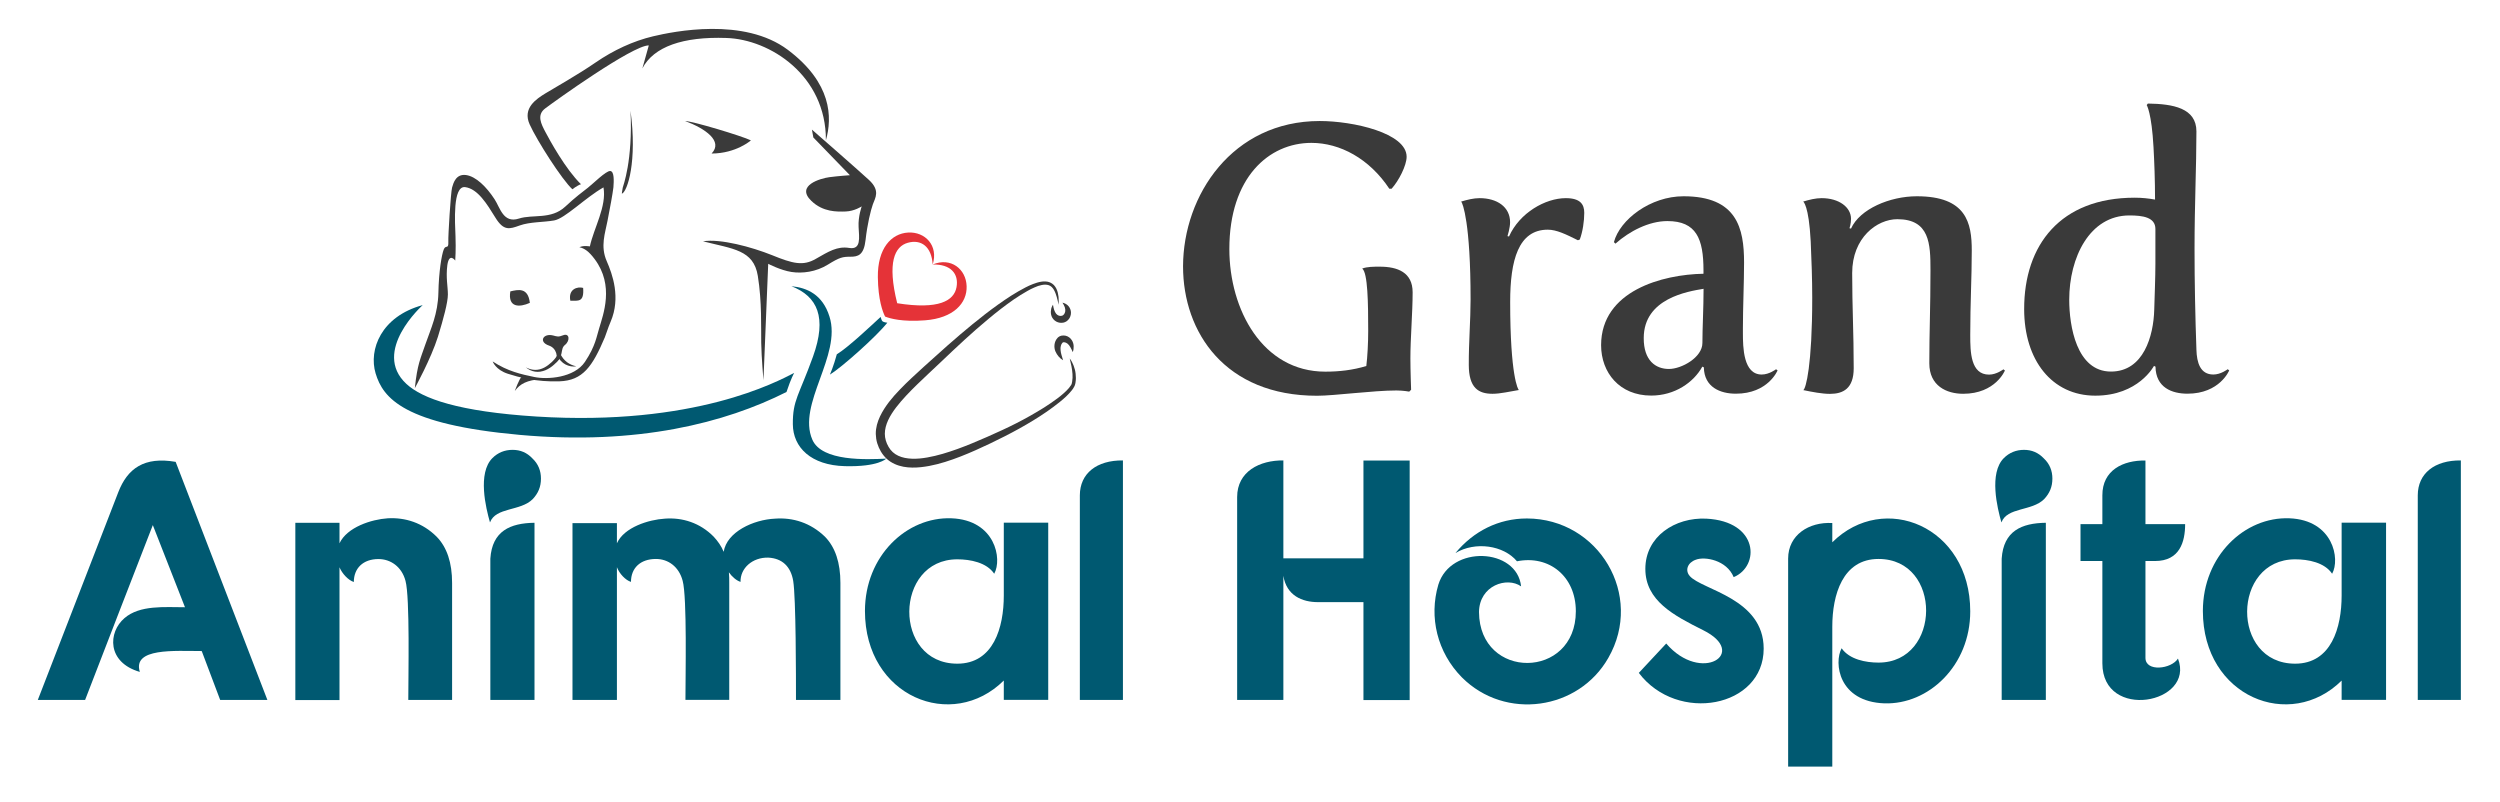 <?xml version="1.0" encoding="utf-8"?>
<!-- Generator: Adobe Illustrator 25.4.1, SVG Export Plug-In . SVG Version: 6.00 Build 0)  -->
<svg version="1.1" id="Layer_2" xmlns="http://www.w3.org/2000/svg" xmlns:xlink="http://www.w3.org/1999/xlink" x="0px" y="0px"
	 viewBox="0 0 279.09 89.53" style="enable-background:new 0 0 279.09 89.53;" xml:space="preserve">
<g>
	<path style="fill:#3A3A3A;" d="M61.74,37.45c-1.1-0.28-1.66,0.72-0.45,1.13c0.85,0.29,1.07,1.3,0.67,1.97
		c1.05-0.73,0.52-1.58,1.11-2.04c0.61-0.49,0.5-1.37-0.21-1.08C62.33,37.64,62.2,37.57,61.74,37.45z"/>
	<path style="fill:#3A3A3A;" d="M58.7,41.01c0.33,0.17,0.69,0.28,1.04,0.28c0.35,0.01,0.7-0.09,1.01-0.25
		c0.31-0.16,0.59-0.38,0.85-0.62c0.13-0.12,0.25-0.26,0.36-0.39c0.06-0.07,0.11-0.14,0.16-0.21c0.03-0.04,0.05-0.07,0.07-0.11
		c0.02-0.03,0.04-0.07,0.06-0.1l0.17-0.36l0.18,0.35c0.09,0.16,0.19,0.31,0.3,0.45c0.12,0.14,0.25,0.27,0.39,0.38
		c0.15,0.11,0.31,0.2,0.48,0.28c0.17,0.08,0.36,0.14,0.56,0.18c-0.2,0.04-0.41,0.03-0.61,0c-0.2-0.04-0.4-0.1-0.59-0.2
		c-0.38-0.2-0.68-0.53-0.88-0.9l0.35-0.01c-0.03,0.06-0.05,0.1-0.08,0.15c-0.03,0.04-0.06,0.08-0.08,0.12
		c-0.06,0.08-0.12,0.16-0.18,0.23c-0.12,0.15-0.26,0.29-0.4,0.42c-0.29,0.26-0.61,0.48-0.97,0.63c-0.18,0.07-0.37,0.13-0.57,0.16
		c-0.19,0.03-0.39,0.03-0.59,0C59.34,41.43,58.99,41.25,58.7,41.01z"/>
	<path style="fill:#3A3A3A;" d="M56.97,32.53c0.86-0.2,1.98-0.48,2.18,1.28C58,34.33,56.67,34.36,56.97,32.53z"/>
	<path style="fill:#3A3A3A;" d="M63.67,33.57c0.9,0,1.55,0.19,1.43-1.43C64.48,31.96,63.41,32.26,63.67,33.57z"/>
	<path style="fill:#3A3A3A;" d="M46.31,43.33c0.29-2.72,0.62-3.25,1.2-4.95c0.59-1.7,1.38-3.34,1.43-5.7
		c0.05-2.39,0.36-4.2,0.59-4.81c0.23-0.62,0.56,0.05,0.52-0.9c-0.03-0.61,0.27-5.52,0.42-6.04c0.15-0.53,0.44-1.53,1.55-1.39
		c1.11,0.15,2.29,1.32,3.19,2.7c0.62,0.94,0.97,2.73,2.72,2.16c1.56-0.5,3.59,0.14,5.17-1.33c1.19-1.11,1.87-1.59,2.54-2.12
		c0.52-0.4,2.01-1.89,2.48-1.86c0.47,0.03,0.41,1.13,0.36,1.82c-0.09,0.75-0.39,2.36-0.66,3.74c-0.26,1.38-0.82,2.83-0.09,4.5
		c0.64,1.46,1.59,4.08,0.44,6.76c-0.32,0.74-0.48,1.34-0.65,1.75c-1.38,3.25-2.45,4.82-5.06,4.91c-2.61,0.09-4.59-0.47-5.75-0.84
		c-1.39-0.44-1.71-1.38-1.71-1.38c1.67,1.11,3.22,1.44,4.66,1.74c1.43,0.3,4.44,0.1,5.64-1.69c1.2-1.79,1.32-2.93,1.58-3.72
		c0.45-1.55,1.73-4.79-0.5-7.76c-0.65-0.87-1.14-1.2-1.7-1.32c0.49-0.23,1.17-0.09,1.17-0.09c0.44-2.05,1.9-4.48,1.52-6.59
		c-2.02,1.14-4.31,3.49-5.51,3.69c-1.2,0.21-2.69,0.15-3.84,0.56c-1.14,0.41-1.79,0.64-2.72-0.88c-0.94-1.52-1.96-3.21-3.37-3.4
		c-1.41-0.18-1.14,3.95-1.08,5.47c0.06,1.52-0.03,2.73-0.03,2.73s-0.67-0.94-0.88,0.5C49.76,30.99,50,31.99,50,32.87
		c0,0.88-0.49,2.7-1.11,4.72C48.12,40.04,46.31,43.33,46.31,43.33z"/>
	<path style="fill:#3A3A3A;" d="M57.47,43.65c0,0,0.51-1.42,0.77-1.59s1.49,0.28,2.19,0.27C58.86,42.42,58.04,42.85,57.47,43.65z"/>
	<path style="fill:#005971;" d="M88.35,31.95c2.92,1.14,3.99,3.48,2.41,7.86s-2.27,4.84-2.25,7.55c0.02,2.61,2.05,4.58,5.8,4.68
		c3.76,0.1,4.63-0.84,4.63-0.84c-2.18,0.1-7.18,0.34-8.25-2.11c-1.73-3.96,3.3-9.4,1.91-13.75C91.83,32.88,90.1,32.12,88.35,31.95z"
		/>
	<path style="fill:#3A3A3A;" d="M78.48,26.94c3.33,0.85,5.65,0.94,6.12,3.86s0.35,5.78,0.38,7.47c0.03,1.7,0.25,4.18,0.25,4.18
		l0.53-13c0,0,1.37,0.72,2.59,0.91c1.21,0.19,2.75,0,4.07-0.82c1.32-0.82,1.66-0.88,2.51-0.88c0.85,0,1.51-0.16,1.7-1.88
		s0.57-3.3,0.82-3.99c0.25-0.69,0.85-1.51-0.44-2.7s-6.37-5.62-6.37-5.62l0.16,0.88l4.08,4.21c0,0-1.32,0.09-2.29,0.22
		s-3.8,0.92-2.02,2.64c1.31,1.27,2.87,1.22,3.84,1.19s1.79-0.57,1.79-0.57s-0.41,1.1-0.35,2.29c0.06,1.19,0.31,2.57-1.04,2.35
		c-1.35-0.22-2.32,0.41-3.74,1.22c-1.41,0.82-2.57,0.53-4.87-0.41C83.91,27.57,80.4,26.62,78.48,26.94z"/>
	<path style="fill:#3A3A3A;" d="M92.2,15.66c0.73-2.57,0.66-6.4-4.24-10.09s-12.8-2.05-15.04-1.52s-4.44,1.56-6.42,2.92
		c-1.98,1.37-4.63,2.85-5.62,3.46s-2.58,1.63-1.75,3.46s3.61,6.18,4.77,7.24c0.35-0.28,0.87-0.57,0.96-0.56
		c-1.73-1.69-3.48-4.9-3.96-5.81s-1.02-1.92-0.03-2.66c0.99-0.75,9.78-7.07,11.56-7.03c-0.24,0.87-0.72,2.57-0.72,2.57
		c1.26-2.43,4.54-3.57,9.38-3.4C85.94,4.39,92.23,8.41,92.2,15.66z"/>
	<path style="fill:#3A3A3A;" d="M69.42,21.63c0.63-0.25,1.73-3.61,0.97-9.26c0.26,5.62-0.83,8.38-0.87,8.58
		C69.44,21.32,69.42,21.63,69.42,21.63z"/>
	<path style="fill:#3A3A3A;" d="M76.48,13.51c2.26,0.84,4.28,2.25,2.96,3.63c2.75-0.01,4.39-1.47,4.39-1.47
		C82.82,15.18,77.28,13.51,76.48,13.51z"/>
	<path style="fill:#E53338;" d="M103.26,35.76c-2.55,0.2-3.92-0.22-4.37-0.39c-0.03-0.01-0.06-0.02-0.08-0.03
		c-0.01-0.02-0.02-0.05-0.04-0.08c-0.21-0.43-0.74-1.76-0.77-4.32c-0.04-3.2,1.49-4.87,3.38-4.98c1.89-0.11,3.41,1.45,2.74,3.57
		c-0.12-2.02-1.3-2.84-2.77-2.43c-1.47,0.41-2.33,2.18-1.19,6.75l0,0l0,0c4.66,0.74,6.34-0.28,6.62-1.78
		c0.28-1.5-0.64-2.6-2.67-2.54c2.05-0.86,3.74,0.52,3.8,2.41C107.98,33.84,106.45,35.52,103.26,35.76z"/>
	<path style="fill:#3A3A3A;" d="M118.18,34.02c-0.07-0.3-0.13-0.59-0.21-0.87c-0.08-0.28-0.18-0.56-0.32-0.8
		c-0.14-0.24-0.33-0.43-0.57-0.51c-0.24-0.08-0.51-0.08-0.79-0.02c-0.27,0.05-0.55,0.15-0.81,0.27c-0.27,0.11-0.53,0.25-0.78,0.39
		c-0.52,0.29-1.02,0.61-1.51,0.94c-0.98,0.68-1.92,1.41-2.84,2.18c-0.92,0.76-1.81,1.55-2.7,2.36c-0.88,0.81-1.75,1.63-2.62,2.46
		c-0.87,0.83-1.76,1.64-2.61,2.47c-0.85,0.83-1.68,1.68-2.38,2.59c-0.35,0.46-0.66,0.93-0.89,1.43c-0.23,0.5-0.37,1.01-0.37,1.52
		c0,0.5,0.15,1,0.42,1.46c0.25,0.44,0.62,0.78,1.08,0.99c0.46,0.22,1,0.31,1.55,0.33c0.55,0.02,1.12-0.04,1.69-0.14
		c1.14-0.2,2.27-0.55,3.38-0.95c1.11-0.4,2.21-0.87,3.31-1.35c0.55-0.24,1.1-0.49,1.64-0.74c0.54-0.25,1.08-0.51,1.61-0.78
		c1.06-0.54,2.1-1.13,3.11-1.76c0.5-0.32,0.99-0.65,1.47-1.01c0.24-0.18,0.47-0.36,0.69-0.56c0.22-0.19,0.43-0.4,0.61-0.61
		c0.09-0.11,0.17-0.22,0.24-0.33c0.03-0.06,0.06-0.11,0.07-0.17c0.01-0.02,0.02-0.07,0.02-0.1c0.01-0.03,0.01-0.07,0.02-0.1
		c0.05-0.28,0.06-0.56,0.04-0.85c-0.04-0.58-0.16-1.15-0.31-1.74c0.19,0.24,0.33,0.52,0.44,0.81c0.11,0.29,0.19,0.59,0.22,0.9
		c0.04,0.31,0.04,0.63-0.01,0.95c-0.01,0.04-0.01,0.08-0.02,0.12c-0.01,0.04-0.01,0.07-0.03,0.12c-0.02,0.09-0.06,0.17-0.1,0.25
		c-0.08,0.15-0.17,0.29-0.27,0.41c-0.2,0.25-0.41,0.47-0.63,0.68c-0.22,0.21-0.46,0.41-0.69,0.6c-0.47,0.38-0.96,0.74-1.46,1.09
		c-1,0.69-2.03,1.31-3.09,1.9c-0.53,0.29-1.06,0.58-1.6,0.85c-0.54,0.27-1.08,0.53-1.62,0.8c-1.09,0.52-2.19,1.02-3.32,1.46
		c-1.13,0.44-2.3,0.83-3.52,1.06c-0.61,0.11-1.24,0.19-1.89,0.18c-0.64-0.01-1.32-0.11-1.95-0.4c-0.16-0.07-0.31-0.16-0.46-0.25
		c-0.15-0.1-0.29-0.2-0.42-0.32c-0.26-0.24-0.48-0.52-0.66-0.82c-0.17-0.29-0.31-0.6-0.41-0.93c-0.1-0.33-0.15-0.68-0.16-1.03
		c-0.01-0.7,0.19-1.37,0.47-1.96c0.28-0.59,0.63-1.12,1.01-1.62c0.38-0.49,0.79-0.95,1.22-1.39c0.42-0.44,0.86-0.87,1.3-1.28
		c0.88-0.83,1.78-1.63,2.67-2.43l1.34-1.2c0.45-0.4,0.91-0.79,1.36-1.18c1.84-1.56,3.72-3.08,5.76-4.39
		c0.51-0.32,1.04-0.63,1.58-0.91c0.27-0.14,0.55-0.27,0.84-0.38c0.29-0.11,0.59-0.21,0.91-0.26c0.16-0.03,0.32-0.04,0.49-0.03
		c0.17,0.01,0.34,0.04,0.5,0.11c0.16,0.07,0.31,0.17,0.43,0.29c0.12,0.13,0.21,0.27,0.28,0.41c0.14,0.29,0.2,0.6,0.24,0.9
		C118.19,33.42,118.2,33.72,118.18,34.02z"/>
	<path style="fill:#3A3A3A;" d="M118.68,40.22c-0.19-0.11-0.36-0.25-0.5-0.42c-0.14-0.17-0.27-0.36-0.36-0.58
		c-0.09-0.22-0.13-0.47-0.1-0.74c0.03-0.26,0.13-0.53,0.34-0.76c0.05-0.06,0.12-0.11,0.19-0.15c0.04-0.02,0.08-0.05,0.13-0.06
		c0.04-0.02,0.09-0.03,0.13-0.04c0.16-0.03,0.32-0.02,0.46,0.01c0.29,0.07,0.53,0.26,0.67,0.48c0.15,0.22,0.21,0.46,0.22,0.69
		c0.01,0.23-0.02,0.45-0.1,0.66c-0.09-0.2-0.17-0.39-0.27-0.55c-0.09-0.17-0.2-0.3-0.32-0.4c-0.12-0.09-0.24-0.14-0.35-0.15
		c-0.06-0.01-0.11,0-0.15,0.01c-0.01,0-0.02,0-0.02,0.01c0,0,0,0-0.01,0.01c-0.01,0.01-0.03,0.02-0.04,0.04
		c-0.07,0.07-0.14,0.19-0.17,0.33c-0.04,0.14-0.05,0.3-0.03,0.48C118.42,39.42,118.55,39.8,118.68,40.22z"/>
	<path style="fill:#3A3A3A;" d="M117.55,34.02c0.04,0.21,0.07,0.4,0.13,0.57c0.06,0.17,0.13,0.32,0.22,0.43
		c0.09,0.11,0.2,0.18,0.31,0.22c0.11,0.04,0.23,0.04,0.33,0.01c0.02-0.01,0.04-0.01,0.06-0.02c0.02-0.01,0.04-0.02,0.06-0.03
		c0.04-0.03,0.08-0.07,0.12-0.11c0.07-0.09,0.12-0.21,0.14-0.34c0.02-0.13,0-0.29-0.05-0.45c-0.03-0.08-0.07-0.17-0.11-0.25
		c-0.05-0.09-0.1-0.17-0.15-0.26c0.21,0.04,0.41,0.14,0.58,0.29c0.17,0.15,0.3,0.38,0.35,0.63c0.05,0.26,0,0.54-0.13,0.78
		c-0.07,0.12-0.16,0.23-0.27,0.32c-0.06,0.05-0.12,0.09-0.19,0.12c-0.07,0.04-0.14,0.06-0.21,0.08c-0.28,0.07-0.58,0.02-0.82-0.11
		c-0.24-0.13-0.43-0.35-0.52-0.58c-0.09-0.24-0.11-0.48-0.07-0.69C117.35,34.4,117.43,34.2,117.55,34.02z"/>
	<path style="fill:#005971;" d="M47.19,34.06c-4.65,1.26-6.05,4.98-5.26,7.62c0.83,2.76,3.13,5.7,16.1,6.87
		c13.17,1.18,22.95-1.35,29.77-4.79c0.52-1.56,0.86-2.13,0.86-2.13c-1.89,0.96-11.08,5.98-28.77,4.87
		c-8.69-0.55-12.73-1.99-14.52-3.64C41.43,39.22,47.19,34.06,47.19,34.06z"/>
	<path style="fill:#005971;" d="M92.65,41.82c1.32-0.81,5.24-4.3,6.41-5.8c-0.16,0-0.47-0.08-0.55-0.16
		c-0.09-0.08-0.16-0.34-0.2-0.48c-1,0.92-3.65,3.43-4.89,4.17C93.09,40.79,92.65,41.82,92.65,41.82z"/>
</g>
<g>
	<path style="fill:#005971;" d="M19.61,51.56l10.24,26.58h-5.27l-2.06-5.46c-3.02,0-7.75-0.38-6.91,2.33c-3.7-1.07-3.55-4.43-1.72-6
		c1.72-1.49,4.51-1.22,6.76-1.22l-3.59-9.17c-3.21,8.25-4.77,12.3-7.56,19.52H4.22l8.98-23.18C14.23,52.29,16.1,50.95,19.61,51.56z"
		/>
	<path style="fill:#005971;" d="M43.29,57.86c1.95-0.11,3.9,0.5,5.46,2.06c1.15,1.18,1.72,2.9,1.72,5.16v13.06h-4.89
		c0-2.56,0.19-11.46-0.31-13.29c-0.42-1.6-1.68-2.44-3.02-2.44c-1.72,0-2.75,1.03-2.75,2.56c-0.61-0.19-1.3-0.92-1.6-1.64v1.03
		v13.79h-4.93V58.36h4.93v2.29C38.75,58.85,41.46,57.98,43.29,57.86z"/>
	<path style="fill:#005971;" d="M59.44,51.18c0.65,0.61,0.95,1.38,0.95,2.25c0,0.92-0.31,1.64-0.92,2.29
		c-1.37,1.37-4.12,0.88-4.77,2.6c-0.46-1.6-1.41-5.5,0.27-7.18c0.61-0.61,1.37-0.92,2.25-0.92S58.83,50.53,59.44,51.18z
		 M59.67,58.36v19.78h-4.93V62.37C54.94,59.27,56.96,58.4,59.67,58.36z"/>
	<path style="fill:#005971;" d="M74.22,57.9c1.95-0.15,3.93,0.46,5.46,2.02c0.46,0.5,0.84,1.03,1.11,1.68
		c0.34-2.22,3.32-3.59,5.73-3.7c1.99-0.15,3.97,0.46,5.58,2.02c1.15,1.18,1.72,2.9,1.72,5.16v13.06h-4.96c0-2.56,0-11.42-0.31-13.29
		c-0.27-1.6-1.22-2.52-2.79-2.6c-1.76-0.04-3.13,1.18-3.09,2.71c-0.46-0.15-0.95-0.57-1.3-1.07c0.04,0.38,0.04,0.76,0.04,1.18v13.06
		h-4.89c0-2.56,0.19-11.46-0.31-13.29c-0.42-1.6-1.64-2.44-2.98-2.44c-1.76,0-2.79,1.03-2.79,2.56c-0.61-0.19-1.3-0.92-1.57-1.64
		v14.82h-4.96V58.4h4.96v2.25C69.68,58.85,72.43,58.01,74.22,57.9z"/>
	<path style="fill:#005971;" d="M112.07,75.96c-5.77,5.73-15.51,1.83-15.51-7.75c0-6.15,4.66-10.54,9.66-10.35
		c4.89,0.19,5.69,4.55,4.77,6.19c-0.84-1.26-2.67-1.61-4.12-1.61c-7.07,0-7.22,11.65,0,11.65c4.05,0,5.19-4.05,5.19-7.6v-6.04v-2.1
		h4.96v19.78h-4.96V75.96z"/>
	<path style="fill:#005971;" d="M125.36,78.14h-4.81c0-7.6,0-15.2,0-22.84c0-2.44,1.87-3.93,4.81-3.9
		C125.36,60.31,125.36,69.24,125.36,78.14z"/>
	<path style="fill:#005971;" d="M143.27,62.33h8.94V51.41h5.16v26.74h-5.16V67.22h-5.08c-1.76,0-3.51-0.73-3.86-2.94v13.86h-5.16
		V55.49c0-2.86,2.52-4.12,5.16-4.09V62.33z"/>
	<path style="fill:#005971;" d="M179.55,73.44c-3.32,5.84-11.5,7.03-16.35,2.18c-2.75-2.79-3.7-6.72-2.63-10.35
		c1.37-4.47,8.78-4.12,9.24,0.19c-1.57-1.11-4.66-0.11-4.7,2.86c0.04,7.64,10.81,7.56,10.81-0.08c0-3.93-3.02-6.3-6.57-5.58
		c-1.49-1.79-4.66-2.25-6.87-0.92c2.02-2.44,4.81-3.86,7.98-3.86C178.48,57.9,183.56,66.45,179.55,73.44z"/>
	<path style="fill:#005971;" d="M189.33,62.48c-0.92,0.31-1.26,1.18-0.69,1.83c1.38,1.56,8.25,2.48,8.25,8.1
		c0,6.57-9.63,8.4-13.94,2.71l3.06-3.28c3.9,4.54,9.28,1.07,4.12-1.49c-3.28-1.64-6.45-3.29-6.45-6.84c0-3.63,3.32-5.77,6.8-5.61
		c5.88,0.3,6,5.31,3.06,6.53C192.76,62.52,190.32,62.1,189.33,62.48z"/>
	<path style="fill:#005971;" d="M204.56,60.53c5.73-5.69,15.39-1.79,15.39,7.72c0,6.07-4.66,10.43-9.59,10.27
		c-5.12-0.19-5.65-4.51-4.77-6.15c0.88,1.26,2.71,1.6,4.12,1.6c7.03,0,7.14-11.57,0-11.57c-4.01,0-5.16,4.01-5.16,7.56v15.62h-4.93
		c0-7.75,0-15.51,0-23.22c0-2.64,2.33-4.12,4.93-3.97V60.53z"/>
	<path style="fill:#005971;" d="M228.17,51.18c0.65,0.61,0.95,1.38,0.95,2.25c0,0.92-0.31,1.64-0.92,2.29
		c-1.38,1.37-4.12,0.88-4.77,2.6c-0.46-1.6-1.41-5.5,0.27-7.18c0.61-0.61,1.38-0.92,2.25-0.92
		C226.83,50.22,227.55,50.53,228.17,51.18z M228.39,58.36v19.78h-4.93V62.37C223.66,59.27,225.68,58.4,228.39,58.36z"/>
	<path style="fill:#005971;" d="M239.51,51.41v7.1h4.43c0,1.99-0.61,4.12-3.36,4.12h-1.07v10.81c0,1.6,2.9,1.26,3.63,0.08
		c1.95,5.04-8.44,6.99-8.44,0.53V62.63h-2.44v-4.12h2.44V55.3C234.69,52.48,237.02,51.37,239.51,51.41z"/>
	<path style="fill:#005971;" d="M261.43,75.96c-5.77,5.73-15.51,1.83-15.51-7.75c0-6.15,4.66-10.54,9.66-10.35
		c4.89,0.19,5.69,4.55,4.77,6.19c-0.84-1.26-2.67-1.61-4.13-1.61c-7.07,0-7.22,11.65,0,11.65c4.05,0,5.19-4.05,5.19-7.6v-6.04v-2.1
		h4.96v19.78h-4.96V75.96z"/>
	<path style="fill:#005971;" d="M274.72,78.14h-4.81c0-7.6,0-15.2,0-22.84c0-2.44,1.87-3.93,4.81-3.9
		C274.72,60.31,274.72,69.24,274.72,78.14z"/>
</g>
<g>
	<rect x="129.78" y="11.58" style="fill:none;" width="183.1" height="47.59"/>
	<path style="fill:#3A3A3A;" d="M147.33,13.51c3.74,0,9.7,1.34,9.7,3.99c0,0.97-0.88,2.69-1.68,3.57h-0.25
		c-2.23-3.36-5.5-5.12-8.7-5.12c-4.75,0-9.16,3.86-9.16,11.85c0,6.76,3.7,13.69,10.71,13.69c1.55,0,3.07-0.17,4.58-0.63
		c0.13-1.05,0.21-2.6,0.21-3.91c0-3.07-0.04-6.51-0.67-6.97c0.55-0.21,1.26-0.21,1.97-0.21c1.97,0,3.66,0.63,3.66,2.86
		c0,2.27-0.25,5.12-0.25,7.39c0,1.3,0.08,3.49,0.08,3.49l-0.21,0.21c0,0-0.67-0.13-1.43-0.13c-2.6,0-6.93,0.59-8.86,0.59
		c-10.25,0-14.96-7.06-14.96-14.45C132.09,21.78,137.59,13.51,147.33,13.51z"/>
	<path style="fill:#3A3A3A;" d="M164.17,33.42c0-8.53-0.88-10.75-1.05-10.92c0.71-0.21,1.39-0.38,2.06-0.38
		c1.93,0,3.4,0.97,3.4,2.69c0,0.63-0.29,1.55-0.29,1.55l0.17,0.04c1.18-2.65,4.07-4.28,6.34-4.28c1.64,0,2.06,0.71,2.06,1.64
		c0,0.92-0.17,2.1-0.5,2.98l-0.21,0.08c-1.34-0.67-2.39-1.18-3.36-1.18c-3.28,0-4.2,3.4-4.2,8.07c0,8.27,0.88,9.79,0.97,9.83
		c-1.05,0.17-2.06,0.42-2.94,0.42c-1.55,0-2.65-0.63-2.65-3.23C163.96,38.21,164.17,35.73,164.17,33.42z"/>
	<path style="fill:#3A3A3A;" d="M190.17,30.56v-0.38c0-3.53-0.8-5.5-4.03-5.5c-2.06,0-4.24,1.13-5.8,2.52l-0.17-0.17
		c0.67-2.52,4.07-5.12,7.77-5.12c5.97,0,6.76,3.57,6.76,7.39c0,2.23-0.13,5.04-0.13,7.35v0.5c0,1.64,0.04,4.66,2.1,4.66
		c0.84,0,1.6-0.59,1.6-0.59l0.17,0.13c0,0-1.05,2.6-4.66,2.6c-1.72,0-3.53-0.71-3.57-2.94l-0.17-0.08
		c-0.97,1.76-3.07,3.23-5.71,3.23c-3.53,0-5.59-2.56-5.59-5.63C178.75,32.45,185.6,30.64,190.17,30.56z M186.31,41.19
		c1.43,0,3.74-1.3,3.74-2.9c0-1.68,0.13-3.91,0.13-6.05c-1.72,0.29-6.68,1.05-6.68,5.5C183.49,40.26,184.84,41.19,186.31,41.19z"/>
	<path style="fill:#3A3A3A;" d="M202.31,33.25c0-2.1-0.08-4.28-0.17-6.3c-0.21-4.07-0.84-4.45-0.84-4.45
		c0.71-0.21,1.39-0.38,2.06-0.38c1.93,0,3.28,1.01,3.28,2.31c0,0.55-0.17,1.05-0.17,1.05l0.17,0.04c0.97-2.18,4.33-3.61,7.35-3.61
		c5.54,0,6.13,2.98,6.13,6.05c0,3.07-0.17,5.84-0.17,9.45c0,1.89,0.04,4.41,2.1,4.41c0.84,0,1.6-0.59,1.6-0.59l0.17,0.13
		c0,0-1.05,2.6-4.66,2.6c-1.85,0-3.78-0.88-3.78-3.4c0-3.61,0.13-6.13,0.13-10.42c0-2.9-0.08-5.67-3.7-5.67
		c-2.27,0-5.04,2.06-5.04,6.01c0,3.78,0.17,6.64,0.17,10.63c0,2.27-1.18,2.86-2.65,2.86c-0.88,0-1.97-0.21-2.98-0.42
		C201.6,43.41,202.31,40.77,202.31,33.25z"/>
	<path style="fill:#3A3A3A;" d="M238.31,22.07c0.8,0,1.55,0.08,2.27,0.21c0-2.18-0.08-4.2-0.17-5.84c-0.21-3.86-0.76-4.71-0.76-4.71
		l0.13-0.17c2.81,0.04,5.42,0.5,5.42,3.11c0,4.03-0.21,8.07-0.21,13.11c0,3.74,0.08,7.56,0.21,11.26c0.04,1.43,0.42,2.77,1.89,2.77
		c0.84,0,1.6-0.59,1.6-0.59l0.17,0.13c0,0-1.05,2.6-4.66,2.6c-1.72,0-3.53-0.67-3.57-3.02l-0.17-0.08c0,0-1.72,3.32-6.55,3.32
		c-4.83,0-7.94-3.95-7.94-9.66C225.96,27.33,230.03,22.07,238.31,22.07z M240.49,34.59c0.04-1.39,0.13-3.7,0.13-5.12v-3.91
		c0-1.3-1.39-1.51-2.9-1.51c-4.45,0-6.72,4.7-6.72,9.41c0,2.9,0.8,8.02,4.66,8.02C239.31,41.48,240.41,37.49,240.49,34.59z"/>
</g>
</svg>
